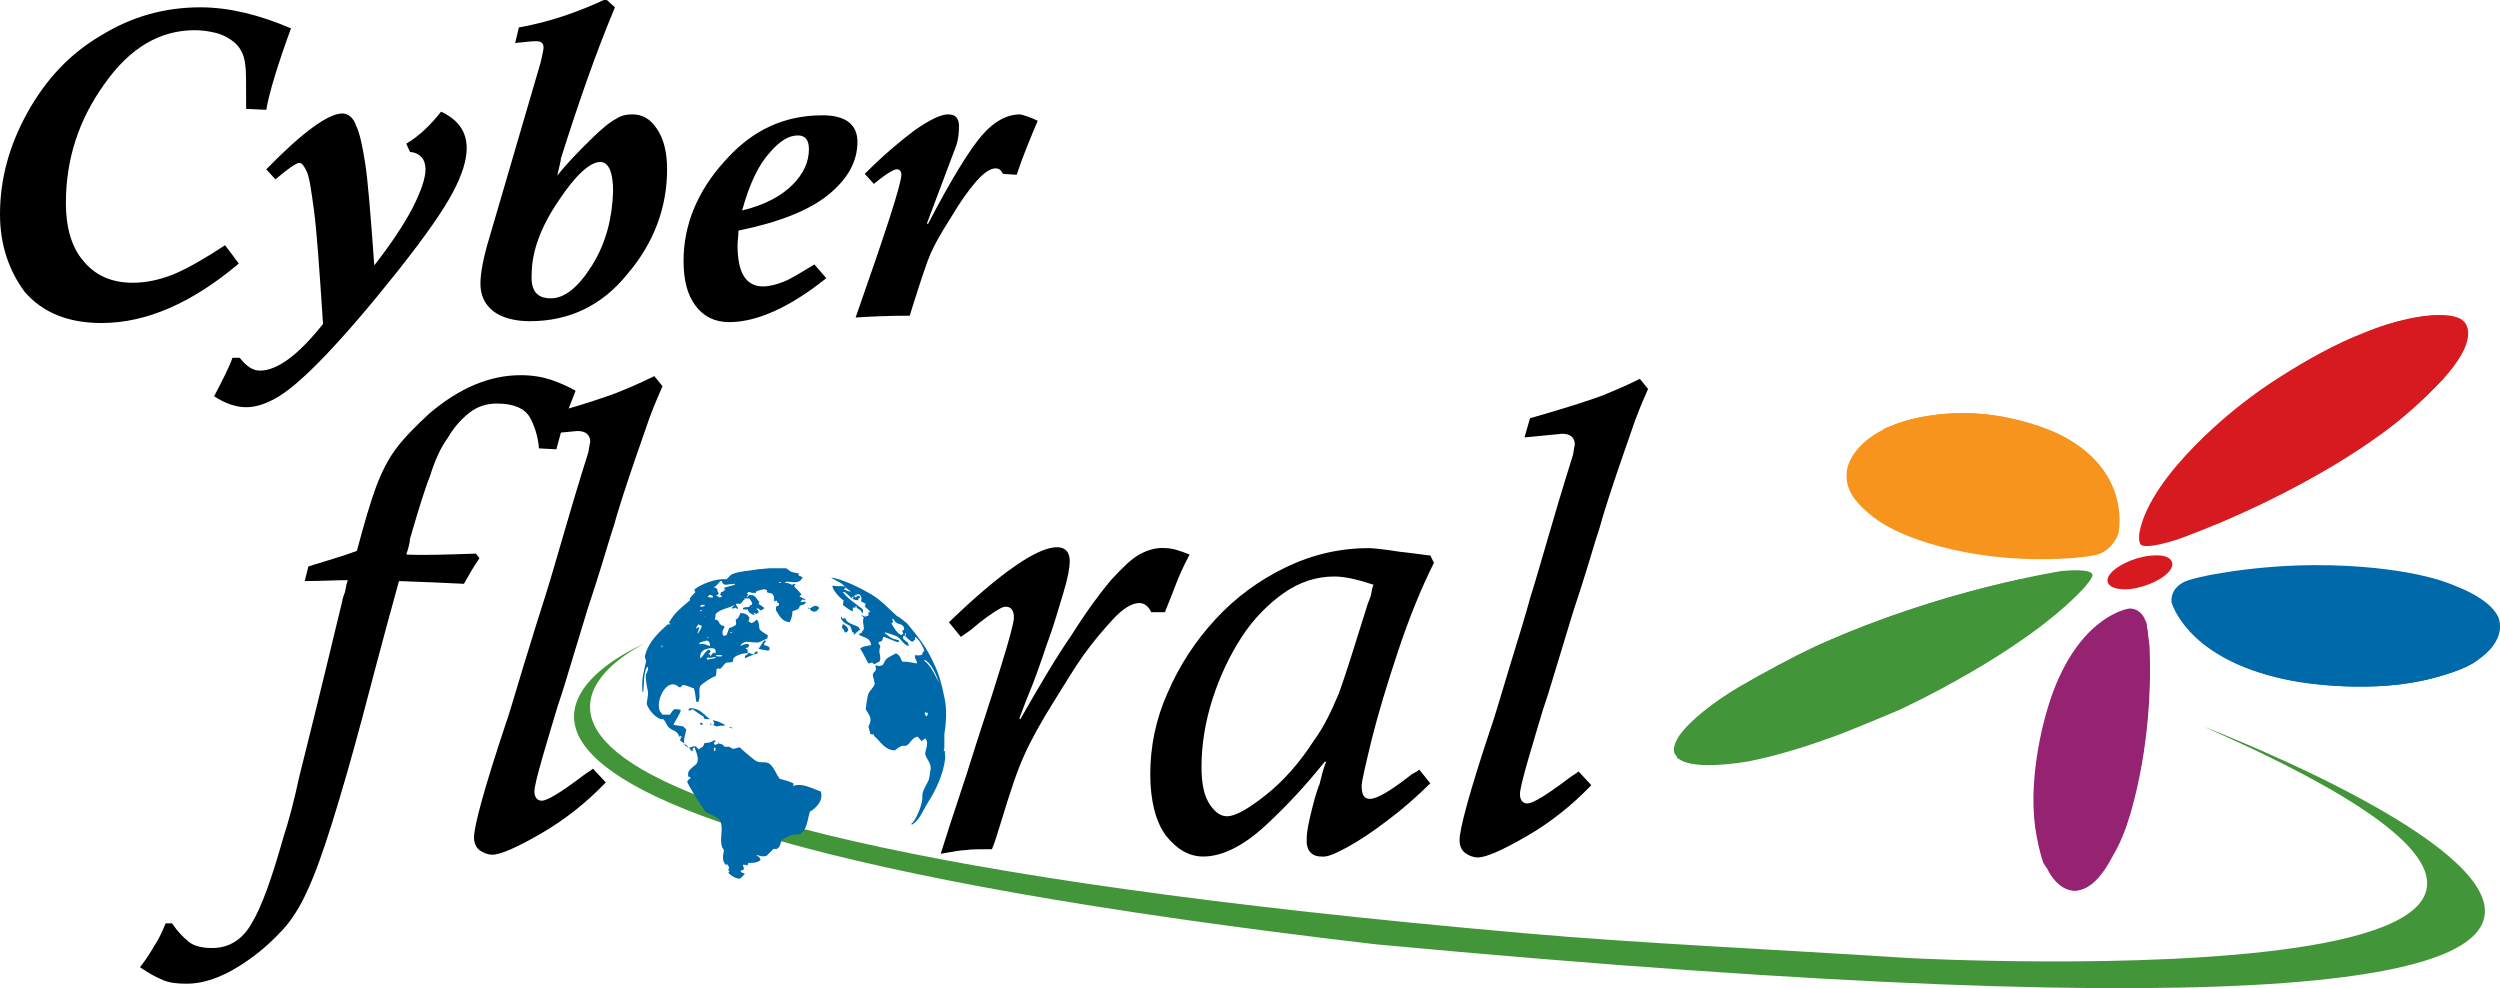 <svg xmlns="http://www.w3.org/2000/svg" id="Calque_1" viewBox="0 0 273.2 108"><style>.st0{fill:#d71920}.st1{fill:#f7941d}.st2{fill:#0069aa}.st3{fill:#439539}.st4{fill:#962272}.st5{fill-rule:evenodd;clip-rule:evenodd;fill:#0069aa}</style><linearGradient id="SVGID_1_" x1="-9.606" x2="-8.899" y1="160.243" y2="159.536" gradientUnits="userSpaceOnUse"><stop offset="0" stop-color="#20ac4b"/><stop offset=".983" stop-color="#19361a"/></linearGradient><path d="M31.8 3.1c-1.5 4.1-2.4 7.1-2.7 8.9l-2.2-.1c0-2.8 0-4.4-.1-4.8-.1-1.1-.5-1.8-1.1-2.4-.6-.5-1.3-.9-2.1-1.1-.8-.2-1.6-.3-2.3-.3-3.8 0-7.1 1.9-9.9 5.9-2.8 3.9-4.2 8.2-4.2 13 0 2.6.6 4.8 1.9 6.3 1.3 1.6 3.1 2.4 5.4 2.4 1.4 0 2.9-.3 4.4-.9 1.5-.6 3.4-1.7 5.7-3.2l1.5 2c-5.1 4.3-10.1 6.5-15 6.5-3.6 0-6.4-1.1-8.4-3.4C1 29.6 0 26.8 0 23.4c0-3.8 1-7.5 3-11.1 2-3.6 4.6-6.4 8-8.4C14.4 1.8 18 .8 21.9.8c3.1 0 6.4.8 9.9 2.3zM48.2 12.2c1.9.9 2.8 2.2 2.8 4 0 1.3-.5 2.9-1.5 4.8s-3 4.8-6.1 8.7c-3.1 3.9-5.7 6.9-7.8 9.1-2.1 2.2-3.8 3.7-5.1 4.5-1.3.8-2.5 1.2-3.6 1.2s-2.3-.4-3.5-1.2c1-1.9 1.7-3.3 2-4.2h.8c.7.9 1.4 1.4 2.2 1.4 1.9 0 4.2-1.7 6.9-5.1-.4-6.1-.7-10.3-1-12.5-.3-2.2-.5-3.6-.8-4.2-.3-.6-.5-.9-.8-.9-.3 0-1.2.6-2.6 1.8l-1-1.1c4-4.1 6.8-6.1 8.3-6.1.6 0 1.2.4 1.5 1.3.4.8.7 2.2 1 4.1.3 1.9.6 5.6 1 11.2 1.8-2.3 3.2-4.4 4.2-6.3.9-1.8 1.4-3.2 1.4-4.2 0-1.1-.6-1.8-1.7-1.9l-.4-.9c1.5-.9 2.7-2.1 3.8-3.5zM60.9 19.2c1-1.3 2.2-2.5 3.5-3.8 1.3-1.3 2.3-2.1 2.9-2.4.6-.4 1.2-.5 1.8-.5 1.1 0 2 .5 2.7 1.6.7 1 1.1 2.5 1.1 4.4 0 4.1-1.4 8-4.3 11.4-2.8 3.5-6.4 5.2-10.7 5.2-1.7 0-3.1-.4-4-1.1-.9-.7-1.4-1.7-1.4-3 0-1.1.3-2.8 1-5.1L59 7.1s.1-.3.2-.8.2-.9.2-1.1c0-.5-.3-.7-.8-.7s-1.3.1-2.3.2l.4-1.7c3.4-.6 6.5-1.7 9.5-3.1l1 .9c-2.1 5-4 10.5-5.9 16.5 0 .3-.2.9-.4 1.9zm-.7 13.4c1.5 0 3-1.2 4.5-3.6 1.5-2.4 2.2-5.1 2.3-8.1 0-2.1-.5-3.2-1.4-3.2-1.1 0-2.7 1.4-4.6 4.3-1.9 2.8-2.9 5.5-2.9 8-.1 1.8.6 2.6 2.1 2.6zM90.3 30.4c-4 3.2-7.6 4.8-10.6 4.8-1.6 0-2.8-.6-3.7-1.8-.9-1.2-1.3-2.8-1.3-4.9 0-3.9 1.5-7.6 4.5-10.9 3-3.4 6.5-5 10.7-5 2.5 0 3.8 1 3.8 2.9 0 2.2-1.1 4.1-3.2 5.8-2.1 1.7-5.4 3-9.8 3.9 0 .6-.1 1.1-.1 1.6 0 3 .9 4.5 2.8 4.5.7 0 1.4-.2 2.2-.5.8-.3 1.9-1 3.4-1.9l1.3 1.5zM81.1 23c2.5-.6 4.3-1.6 5.5-2.8 1.2-1.2 1.8-2.5 1.8-3.9 0-1-.4-1.5-1.2-1.5-1 0-2 .6-3.1 1.9-1.2 1.3-2.2 3.4-3 6.3zM113.4 13.2c-.8 1.9-1.6 3.8-2.3 5.9l-1.5-.1c-.2-.4-.4-.6-.8-.6-.6 0-1.3.5-2.1 1.4-.8.9-1.8 2.3-2.8 4-1.1 1.7-1.8 3-2.2 3.9-.4.9-1.1 3-2.1 6.2-.1.4-.2.6-.2.6-2.5 0-4.4.1-5.9.2 3.3-9.4 5-14.6 5-15.6 0-.4-.2-.6-.5-.6s-1.2.5-2.5 1.6l-1-1.1c2.1-2.1 3.9-3.6 5.5-4.8 1.6-1.1 2.8-1.7 3.6-1.7.8 0 1.2.4 1.2 1.3 0 .8-.1 1.5-.3 2.1l-3.2 8.5.1.1c2.6-5 4.6-8.2 5.9-9.7 1.3-1.5 2.7-2.3 4.2-2.3.4.1 1.1.3 1.9.7zM33.3 63.5l.4-1.6c1.9-.6 3.7-1.1 5.3-1.7.8-3 1.5-5.4 2.1-7 .6-1.6 1.3-3 2.2-4.2.9-1.2 2.1-2.4 3.6-3.8 3.3-2.8 6.6-4.2 10-4.2 1.3 0 2.4.2 3.3.5.9.3 1.8.7 2.7 1.2-.6 1.5-1 2.6-1.2 3.2-.2.6-.5 1.7-.9 3.2l-1.9-.1c-.1-1.3-.5-2.5-1-3.4-.6-1-1.8-1.5-3.6-1.5-1.1 0-2.1.3-3 1-.9.7-1.7 1.6-2.4 2.8-.8 1.1-1.4 2.5-1.9 4.1-.6 1.5-1.3 3.8-2.2 6.9 0 .3-.1.8-.4 1.7 1.9.1 4.4 0 7.6-.1l.4.5c-.7 1-1.2 1.9-1.7 2.8-1.9-.1-4.3-.2-7.1-.3-1.8 6.5-3.1 11.5-4 14.9-1.2 4.5-2.3 8.3-3.3 11.5-1 3.2-1.9 5.7-2.7 7.4-.8 1.8-1.7 3.2-2.7 4.3-1 1.1-2.2 2.2-3.6 3.2-2.5 1.8-4.8 2.7-6.9 2.7-1.1 0-1.9-.1-2.6-.4-.7-.3-1.5-.7-2.5-1.4.7-.9 1.2-1.7 1.6-2.4.4-.6.8-1.4 1.2-2.4h.7c.6.9 1.2 1.5 1.8 2 .6.5 1.5.7 2.6.7 1.8 0 3.3-.9 4.3-2.7 1.1-1.8 2.2-4.9 3.5-9.5.5-1.5 1.1-3.7 1.7-6.5.7-2.8 2.3-9.2 4.7-19.2 0-.1.1-.5.3-1 .1-.6.2-1 .3-1.3-1.3 0-2.9.1-4.7.1z"/><path d="M58.9 47.5l.6-2.1 1.4-.4c3.2-.9 5.2-1.6 6.3-2 1-.4 2.5-1 4.3-1.9l.9 1.1c-.3.7-.8 1.8-1.4 3.4-.9 2.6-1.9 5.4-2.9 8.5-.2.7-.6 1.8-1 3.3-.5 1.5-.9 2.9-1.3 4.2-.4 1.3-.9 2.9-1.6 5l-2.4 7.9c-.2.7-.5 1.6-.9 2.8-.5 1.6-1 3.4-1.6 5.4-.6 2.1-.9 3.3-.9 3.8 0 .6.3 1 .8 1 .6 0 2.1-.9 4.6-2.8.4-.3.8-.5 1-.7l1.4 1.5c-2.1 2.2-4.5 4.1-7.1 5.6-2.6 1.5-4.4 2.3-5.3 2.3-.5 0-1-.2-1.4-.5-.4-.3-.6-.8-.6-1.4 0-1.2 1.1-5.3 3.4-12.2.4-1.1 1-3.2 2-6.5s1.8-5.8 2.4-7.7c.6-1.9 1.2-4 1.9-6.4.7-2.4 1.6-5.5 2.8-9.3.1-.7.2-1.1.2-1.1 0-.8-.5-1.2-1.4-1.2-.9.1-2.3.2-4.2.4z"/><path d="M232.2 64.4c1.7 0 3.9-.9 4.8-1.9.9-1 .2-1.9-1.5-1.8-1.7 0-3.9.9-4.8 1.9-.9 1-.2 1.8 1.5 1.8z" class="st0"/><path d="M205.7 47c-2.7 1.4-3.9 3.4-3.9 4.8-.1 1.7.9 3 2.3 4.2.8.7 1.7 1.3 2.7 1.8 0 0 7.2 4 19.5 3.2 0 0 2.6-.2 3.2-.5 0 0 1.4-.5 2-2.2 0 0 1.5-6.5-5.8-10.5-1.6-.9-3.8-1.6-6-2.1-2.3-.5-5.3-.8-8.6-.3-1.5.2-3.1.6-4.5 1.2-.4.1-.6.2-.9.4z" class="st1"/><path d="M231.5 56.5c-.1-2.2-1.1-6-5.9-8.7-1.6-.9-3.8-1.6-6-2.1-2.3-.5-5.3-.8-8.6-.3-1.5.2-3.1.6-4.5 1.2-.3.1-.5.2-.7.4-2.7 1.4-3.9 3.4-3.9 4.8 0 0 6.5-5.7 16.9-2.9 0 0 7.7 2.1 12.6 7.4l.1.2z" class="st1"/><path d="M267.5 34.5c-2.4-.3-6.1.6-9 1.8-3.4 1.3-6.5 3.1-9.2 4.8-1.6 1-3 2-4.4 3.1 0 0-9.9 7.5-11.1 14 0 0-.2 1.3.3 1.4 0 0 .7.4 4-.7 0 0 13.1-4.6 23.1-12.2 2.2-1.7 4.1-3.5 5.7-5.2 1.6-1.8 2.9-3.7 2.7-5.3-.1-.7-.5-1.3-1.5-1.5-.2-.2-.4-.2-.6-.2z" class="st0"/><path d="M241.9 57.4c4.6-1.9 12.7-5.7 19.4-10.8 2.2-1.7 4.1-3.5 5.7-5.2 1.6-1.8 2.9-3.7 2.7-5.3-.1-.7-.5-1.3-1.5-1.5-.2-.1-.4-.1-.6-.1-2.4-.3-6.1.6-9 1.8 0 0 10.2-1 2.2 7.3 0 0-6.2 6.2-18.2 13.4l-.7.4z" class="st0"/><path d="M270.9 72c2.3-1.6 2.6-3.4 2.1-4.6-.7-1.4-2.5-2.5-4.5-3.3-1.2-.5-2.4-.9-3.8-1.2 0 0-9.8-2.5-23-.1 0 0-2.7.5-3.2.9 0 0-1.3.6-1.2 2.1 0 0 1.5 5.8 11.4 8.2 2.2.5 4.9.9 7.6 1 2.8.1 6.2 0 9.6-.9 1.5-.4 3.1-.9 4.3-1.6.3-.2.5-.3.7-.5z" class="st2"/><path d="M238.1 67.3c1.2 1.9 4 5 10.6 6.7 2.2.6 4.9.9 7.6 1 2.8.1 6.2 0 9.6-.9 1.5-.4 3.1-.9 4.3-1.6.2-.1.4-.3.6-.4 2.3-1.6 2.6-3.4 2.1-4.6 0 0-4.4 5.7-17.1 4.7 0 0-9.3-.7-17.1-4.5l-.6-.4z" class="st2"/><path d="M183.4 82.9c1.3 1 4.7.8 7.7.3 3.5-.7 7.2-1.9 10.6-3.2 2-.8 3.9-1.6 5.8-2.4 0 0 13.4-6.1 20.1-13.2 0 0 1.4-1.5 1-1.7 0 0-.1-.6-3.3-.3 0 0-13.1 2-26.6 8.1-3 1.4-5.9 3-8.5 4.5-2.7 1.6-5.3 3.6-6.5 5.3-.5.8-.8 1.6-.4 2.1-.1.3-.1.4.1.5z" class="st3"/><path d="M221.3 63.2c-4.9 1-13.7 3.3-22.8 7.4-3 1.4-5.9 3-8.5 4.5-2.7 1.6-5.3 3.6-6.5 5.3-.5.8-.8 1.6-.4 2.1l.3.3c1.3 1 4.7.8 7.7.3 0 0-7.8-1.4 5.1-8.9 0 0 10.1-5.7 24.7-10.9l.4-.1z" class="st3"/><path d="M223.7 94.9c1.1 2.2 2.6 2.7 3.7 2.3 1.3-.4 2.4-1.9 3.3-3.5.5-.9 1-2 1.5-3.2 0 0 3.2-8.2 2.6-19.9 0 0-.1-2.4-.4-2.9 0 0-.4-1.2-1.7-1.2 0 0-5.1.6-8.3 9-.7 1.9-1.3 4.1-1.7 6.5-.4 2.4-.7 5.4-.3 8.4.2 1.3.5 2.8.9 3.9.2.3.3.5.4.6z" class="st4"/><path d="M240.8 79.4s111.6 42.6-90.4 23.8C25.9 88.7 70.5 70.3 70.5 70.3S28.4 89.9 166.8 102c12.5 1.1 26.4 1.7 41.9 2.7 0 0 101.9 5.4 32.1-25.3z" class="st3"/><path d="M75.4 81.7c-1.1-.1-.5-1.3-.4-2-.1-.1-.2-.1-.3-.3-.4-.1-.7-.1-1.1-.2.2-.5.7-1.1.8-1.6-.2-.1-.5-.1-.7-.1-.2.1-.4.5-.5.6h-.8c-.1-.1-.2-.3-.3-.4-.5-1.3.9-3.8 2.1-2.6h.2s0-.1.1-.1c0-.4 1.1.2 1.3.2.2.4.2 1.1.3 1.5h.2c.3-.5 0-1.1.2-1.7.1-.2 1.4-1.1 1.7-1.1.1-.3.1-.5.1-.8.1 0 .1 0 .2-.1.2.4.6-.5.9-.6.2 0 .5 0 .7-.1 0-.1 0-.3.1-.4.2-.3 1.2-.6 1.6-.5-.1.1-.2.2-.3.2-.1.1-.1.1-.1.3h.1c.4-.2.9-.4 1.3-.5 0-.1 0-.2-.1-.2h-.1c-.1.1-.2.2-.2.3-.2 0-.4-.1-.7-.2V71c-.1-.1 0 0-.2-.1v-.1c.1 0 .2 0 .3-.1 0-.1 0-.1.1-.2 0 0-.1 0-.1-.1-.3-.1-.7.1-.9.2.4-.8 1.2-.3 2-.4.3-.1.6-.3.9-.4.1-.1.1-.2.1-.4-.2-.1-.9-.5-.9-.7-.1-.3 0-.7-.3-1-.2.2-.3.3-.6.4-.1-.1-.1-.1-.3-.2 0-.1.1-.3.1-.4-.2-.3-.4-.5-1-.5-.1.3-.2.6-.5.7 0 .3.1.4 0 .6-.2.1-.4.3-.7.3-.1.3-.2.5-.3.8-.1 0-.2.1-.3.1-.3-.3-.1-.7.1-1-.1-.1-.2-.1-.4-.2-.3-.2-.2-.6-.7-.6.1-.3.1-.3.1-.6.6-.6 1.4-.6 2.1-1l-.3.3v.1c.2 0 .2 0 .4-.1l.2.2c.1-.3-.1-.3-.2-.6.2-.1.4.1.6-.1.2-.1.1-.3.3-.3.1-.1.1-.1 0-.2h.6c.1.2.3.4.3.6-.1.2-.3.1-.3.3-.2.1-.4 0-.6.1 0 0-.1 0-.1.1v.1h.5c.1.3.3.5.7.6h.1c-.1-.1-.1-.2-.2-.3.1.1.2.1.4.2.1-.1.2-.1.2-.3-.1-.1-.1-.2-.2-.2-.1-.1 0 0 0-.1h.2c.1.1.1.2.3.2.1-.1.2-.1.3-.2v-.1c-.2-.1-.4-.3-.6-.4 0-.1.1-.2.1-.2-.4-.4-.4-.8-1.1-.8l-.3.3v-.1c.1-.1.1-.2.2-.3h-.2c.1-.1.1-.2.3-.2.2.1.4.1.7.1 0-.1 0-.1.1-.2.3-.1.6-.2.9-.2.1 0 .1.1.2.1.1.1 0 .1 0 .2.1.1.5.1.6.2.2.2.2.4.2.8h.1s.1 0 .1-.1l.2.2h-.1c.1.1.1.1.2.1.1.3-.1.3-.3.4v.4c.4.6.6 1.2 1.5 1.3.2-.4.3-.8.3-1.2.4-.2.7-.1.8-.6.3-.1.5-.1.6-.3l.1-.1c-.2-.1-.3 0-.5 0 0 0-.1 0-.1-.1.1-.1.2-.1.2-.2.1 0 .2.1.3.1v-.1l-.6-.3v-.1c.1 0 .1-.1.2-.1-.1-.2-.7-.8-.8-.9 0-.1 0-.1.1-.2v-.1c-.1 0-.3.1-.4.1-.1-.1-.4-.2-.7-.2v-.1c.5-.1.8.1 1.3 0 .2 0 .5-.2.6-.5-.1-.1-.2-.1-.4-.2 0 0 0-.1-.1-.1.1-.1.1-.1.2-.1-.3-.1-.6-.1-.9-.2-.2-.1-.4-.3-.6-.4h-1.7c-.4 0-.9.1-1.3.1-1 .2-2.2.2-3 .6l-.5.5c-1.2-.1-2.7.5-3.5 1.1 0 .1 0 .2.1.3-.2.2-.5.5-.6.7v.2c-.8.7-1.8 1.4-2.3 2.5.1.1.1 0 .2 0l-.2.2s0-.1-.1-.1c-1 .9-2.1 1.9-2.5 3.4-.1.3.1.4.1.7-.3 1.3-.5 1.9-.4 3.3h.1c.1-.8 0-2 .4-2.7h.1c.1.3-.1.5-.2.8-.1.4.1 1.4.2 1.8.1.5-.2 1.3-.1 1.5.2.6 1.1 1.7 1.8 1.6.2.2.3.5.5.8.4.5 1.1.4 1.2 1.1.1 0 .1 0 .1-.1.2.1.2.1.3.2-.1 0-.1 0-.2-.1 0 .1 0 .3-.1.4.3.2 1.1.8 1.2 1.1 0 0 .1 0 .1.1h.1v-.3c.2-.1.2-.2.5-.2-.3-.1-.6 0-.8.1zm4.4-12.6h.2s0 .1-.1.1c0 0-.1 0-.1-.1 0 .1 0 0 0 0zm2.5-2.7s0 .1 0 0c-.2 0-.1.1-.2 0h.2zm-.3-1.2s0-.1 0 0c.2 0 .1-.1.2 0H82zm3.2-1.6h.2l-.1.1h-.2-.1c.1 0 .2 0 .2-.1zm-6.5-.1h.2c0 .2.1.3.3.4.4 0 .7-.1 1.1-.1v.1c-.3.1-.7.2-1.1.3 0 0 0 .1-.1.2h.2c-.1.1-.3.3-.5.3 0 .1-.1.2-.1.3.1.1.2.1.2.2-.1 0-.2.1-.3.1-.1-.1-.1-.1-.3-.2V65h.2c.1-.3-.2-.4-.1-.6-.1-.1-.2-.2-.4-.2.3-.2.5-.4.7-.7zm-.5 8.4c-.3.1-.6.1-.9.2 0 0 0-.1-.1-.1l.2-.2.1.1c.2 0 .5-.1.7-.1v.1zm.5-.3h.2v.1c-.2.1-.5 0-.7 0 .1-.2.3-.1.5-.1zm-.6-.7c0 .1.1.1.1.2v.3c-.1 0-.2-.1-.2-.1-.2.1-.2.3-.4.4v-.2h-.2c.1-.1.5-.4 0-.5-.4.3-.5.6-.8.9h-.1c0-.6.3-.9.8-1 .3-.1.5-.1.8 0zm-.8-5.7c.1 0 .1-.1.2-.1V65c.1 0 .2 0 .3.1h.1v.2c-.3 0-.4 0-.6-.1zm0 4.4h.1v.1h-.1v-.1c0 .1 0 0 0 0zm.3 1s0 .1 0 0c-.4-.1-.6-.3-1.1-.2l-.1-.1c.2-.2.6-.2.8-.3.3 0 .4.3.4.6zm-.7-3.2s0-.1 0 0l.1-.1c0 .1-.1.1-.1.1zm-.2-1.3h.3v.1c-.1.1-.3.1-.5.1.1-.2.1-.2.2-.2zm0 .6c0 .1.1.1 0 0 0 .1-.1.1-.2.1v-.1h.2zm-.6 1c0 .1 0 .1 0 0 0 .1 0 .1 0 0 0 .1 0 .1 0 0 0 .1 0 .1 0 0zm.2.5c.1.1.2.1.4.2-.1.3-.2.5-.4.8h-.1c.1-.1.1-.3.2-.5v-.2c-.1.1-.2.1-.3.2v-.1c0-.2.2-.2.2-.4zm-3.2-.3s.1 0 0 0c.1 0 .1.1.1.1h-.1v-.1zm-.8 2.6c.1 0 .1 0 0 0 .1.1.1.1.1.2 0 0-.1 0-.1.1v-.3zM103.2 81.7v-1.5c.2-1.2.3-2.7 0-4-.3-1.5-.6-2.6-1.2-3.8-.7-1.6-1.8-3-2.9-4.3-.4-.3-.7-.6-1.1-.8-1-.9-1.6-1.6-2.7-2.3-1-.6-3.3-1.8-4.6-1.9h-.1.2c.4.3.8.4 1.2.7.3.2.5.6 1 .8-.3.1-.5-.1-.8-.2.1-.1.1-.1.2-.1v-.2c-.5-.1-1 0-1.4-.1-.2.3.9 1.5 1.2 1.6-.1.2 0 .3-.1.5.3.2.7.6 1.1.7v-.4h.3v-.2c.2.1.1.1.1.2.2.2.5.2.6.6 0 0 .1 0 .1-.1v-.3c-.6-.5-1.7-1.2-2.2-1.9h.2c.5.3.7.9 1.5.9v-.2c.1 0 0 0 .2-.1v-.1c-.2-.1-.2-.1-.5-.1.1-.2.3-.2.5-.1 0 .1.1.1.1.2.1.2 0 .3 0 .5.1.1.4.2.5.3 0 .1 0 .1-.1.2.1.3.4.3.6.7h-.2v.4c-.2 0-.2 0-.3.1-.2-.1-.3-.1-.5-.2l.3.3c-.2.3 0 .8 0 1.2 0 .2-.2.2-.2.4-.1.1-.3.1-.3.2v.1c.6.3 1.2.3 1.3 1.1-.4.1-1 .1-1.2.4.3.4.6 1.1.9 1.6.1 0 .3-.1.4-.1.1.1.2.1.2.2.3-.1.3-.2.6-.3.3-.5-.2-1 .1-1.6 0-.3-.2-.2-.2-.5.2-.1.1-.1.3-.1.1-.1.2-.3.2-.5.3 0 1.2.5 1.7.6 0-.1 0-.2.1-.2-.2-.1-.4-.1-.7-.2-.3-.1-.6-.4-.9-.6v-.1c.1 0 1.3.4 1.4.5.4.3.7.9 1.2 1 0-.2-.1-.3-.1-.4-.2-.1-.4-.3-.5-.4v-.3c.1 0 .2 0 .2-.1v-.2h.1c0 .2 0 .2-.1.3.2.2.4.4.7.6h.2c.1-.1 0-.1.2-.2v-.3c.4.2.9 1.1 1 1.5-.1.2-.2.1-.2.4-.3.2-.5.1-.8.1-.1.4.2.5.2.9-.6-.1-1-.2-1.6-.2-.2-.3-.2-.7-.7-.9-.3.2-.9.4-1.1.7-.2.2-.2.5-.4.6-.3.1-.4.1-.7 0-.1.2.1.3 0 .5-.1.3-.4.3-.3.7.1.3.1.6.2.8-.1.4-.5.7-.7 1.1-.1.2-.3 1.6-.3 1.7.1.2.4.6.5.9.1.4-.1.8-.2 1 0 0 .2.7.2.8.1.1.3 0 .4.1 0 .1 0 .1.1.2.6.5 1.1 1.5 2.2 1.5.2-.2.5-.4.8-.5h.4c.5-.2.6-.9 1.3-1 .1.2.3.3.4.5.1-.1.3-.2.4-.3l.1.1c.3.5-.1 1.2-.1 1.6.1.5.7 1 .6 1.7-.1.3-.1.8-.2 1.1-.2.5-.6 1-.7 1.6 0 .3 0 .7-.1 1-.1.5-.7 2-1.1 2.2v.1h.1c.8-.5 1.2-1.6 1.7-2.4.9-1.4 1.7-3.1 1.9-4.9 0-.2-.1-.5 0-.7-.3 0-.1-.2-.1-.4zm-10-16.3c-.1 0-.1 0 0 0-.1 0-.1 0 0 0-.1 0-.1 0-.1-.1l.1-.1h.1l-.1.2zm.3-.1c0-.1 0-.1 0 0l-.2-.2c.1 0 .1 0 .2-.1.1 0 .1.1.2.2-.1 0-.1 0-.2.1zm5.1 3.6c0 .1.1.3.1.4-.1 0-.1 0-.2.1-.5-.2-.8-.8-1.1-1.3.1 0 .1-.1.2-.1 0-.1-.1-.3-.1-.4.3.1.2.3.4.4.3.3.7.1.9.6v.2s-.1.1-.2.1zm2.7 9.4c-.2-.1-.3-.3-.2-.5.1.1.1.1.3.1 0 .2-.1.3-.1.4zm1.3-3.7c-.4-.8-.9-1.9-1.6-2.4v-.1c.7.2 1.4 1.8 1.6 2.5 0-.1 0 0 0 0zM89.2 66.8l.3-.3c0-.2-.2-.3-.5-.3-.1.1-.4.2-.5.3.1.3.4.4.7.3zM88.3 66.4v.1h.2c-.1-.1-.2-.1-.2-.1z" class="st5"/><path d="M94 68.8c-.1-.1-.1-.1-.2-.3-.4-.2-1.3-.4-1.4-.9-.1-.1-.2 0-.4 0v-.2h-.1v.2c.2.4.6.6 1 .8.1.2.1.3.2.5 0 .2 0 .2.2.2v.3c.2-.2.4-.4.7-.6-.1.1 0 .1 0 0z" class="st5"/><path d="M92.1 68.2c0 .1-.1.3-.1.4.2.2.2.2.3.5h.2l.2-.2c0-.3-.3-.6-.6-.7zM83.7 70.1c-.1-.1 0-.1-.2-.1l-.6.9c.3.1.6.1 1 .2.1 0 .2-.1.2-.1v-.2c0-.1-.4-.3-.6-.3 0-.2.1-.3.2-.4zM77.6 78.6s0-.1 0 0c-.7-.5-1.1-1.2-2.1-1.2-.1 0-.2 0-.2.1l-.1.1c.2.1.3 0 .5-.1.1.1 1.1.8 1.2.8v.2c.2.1.4.1.7.1zM77.9 79.2c.1.1.3.1.4.2.3-.1.5-.1.9-.1v-.1c-.4-.2-.7-.4-1.3-.5.1.2.3.4 0 .5zM76.5 79c0 .2 0 .1.1.2h.1s.1 0 .1-.1l-.1-.1h-.2zM77.7 79.2l.1-.1h-.2v.1h.1zM79.7 79.5c.1 0 .2.1.3.1v-.1c-.1 0-.2 0-.3-.1v.1zM86.7 85.9v-.3c-.4-.2-1.1-.4-1.5-.5-.4-.5-.6-1.3-1.2-1.7-.5-.2-.8 0-1.3-.2-.1 0-1.8-1.4-1.8-1.5-.3-.1-.5.2-.9.1-.1-.1-.2-.1-.3-.2h-.5c-.2-.1-.1-.3-.6-.3v-.1l-.1-.1v.2c-.1 0-.3.1-.4.1 0-.1-.1-.1-.1-.2l.2-.2c-.1-.1 0-.1-.2-.1-.2.2-.6.3-1 .3-.1.1-.1.3-.2.4-.1.1-.3.1-.4.3-.2-.1-.2-.3-.5-.3.1.5.5 1.1.3 1.7-.1.4-1.1.7-1 1.4 0 .2 0 .2.2.2 0 0 0 .1.1.1-.1.1-.3.2-.4.4 0 .3 1.8 3.1 2 3.3.4.3 1.3.5 1.6 1 .4.8-.1 2 .2 2.8 0 .2.2.2.2.5-.1.5-.2 1.1.2 1.5l.1.1v-.2c.2.1.2.3.3.5 0 0-.1 0-.1.1 0 0 0 .1-.1.1.1 0 .2 0 .2.1s-.1.1-.1.2c.3.3.9.7 1.3.6l.5-.5c-.1-.1-.3-.1-.4-.2 0 0 0-.1-.1-.1.1-.1.1-.1.3-.1 0-.1.1-.1.1-.2s-.1-.2-.1-.3v-.1c.2 0 .3 0 .5.1 0-.1 0-.2.1-.3.5 0 .9 0 1.3-.3v-.1c-.1-.2-.2-.3-.4-.4 0 0 0-.1-.1-.1.3.1.9.3 1.2.1l.7-.7c.1-.1.2 0 .3 0 .4-.1.5-.6.6-1 .3-.2.9-.5 1.3-.6h.6c.9-.4.9-1.5 1.2-2.5.7-.4 1.5-1.2 1.2-2.2-.9-.3-2.1-1-3-.6zm-8.6-3.8c-.1-.1-.1-.2-.1-.3l.1-.1c.1 0 0 0 .1.1 0 .1 0 .2-.1.3z" class="st5"/><path d="M105 69.6l-1.3-1.6c5.7-5.5 9.7-8.2 11.8-8.2.9 0 1.4.5 1.4 1.5 0 .7-.2 1.9-.7 3.5-.5 1.6-1 3.5-1.8 5.6-.7 2.1-1.3 3.8-1.8 5-.5 1.2-.9 2.3-1.2 3.1l.1.1c2-3.5 3.8-6.6 5.6-9.2 1.7-2.7 3.2-4.7 4.3-6 1.2-1.3 2.2-2.3 3.1-2.8.9-.5 1.9-.8 2.9-.7.7 0 1.6.3 2.6.7-.8 1.5-1.2 2.5-1.4 3-.2.5-.6 1.6-1.3 3.3h-1.5c-.3-.7-.8-1-1.3-1-.8 0-1.8.6-2.9 1.8-1.1 1.2-2.2 2.5-3.2 3.9s-2 3.1-3.2 5c-1.5 2.4-2.6 4.4-3.3 6-.7 1.5-1.5 3.9-2.5 7.2-.4 1.3-.7 2.3-1 3-1.4 0-2.3 0-2.9.1-.5 0-1.5.2-2.7.4.4-1.3 1.3-4.1 2.8-8.6 1.4-4.5 2.7-8.3 3.7-11.6 1-3.2 1.5-5.1 1.5-5.6 0-.8-.3-1.2-.9-1.2-.4 0-1 .4-2 1.1-1 .7-1.6 1.3-1.9 1.5l-1 .7zM155.1 84.1l1.2 1.5c-1.4 1.4-3 2.8-4.6 4-1.7 1.3-3.2 2.3-4.5 3-1.3.7-2.2 1.1-2.8 1-1.1 0-1.7-.7-1.6-2 0-.7.2-1.7.6-3.3s.7-2.4.8-2.6c.2-.8.4-1.7.7-2.4l-.1-.1c-2 2.5-4.2 4.9-6.6 7.1-2.4 2.2-4.7 3.3-6.7 3.3-1.6 0-2.9-.8-4.1-2.3-1.1-1.5-1.7-3.8-1.7-6.7 0-3 .6-6 1.9-8.9 1.3-3 3-5.6 5.2-8 2.2-2.4 4.8-4.3 7.7-5.7 2.9-1.4 5.9-2.1 9.1-2.1.4 0 1.5.1 3.4.4 1.9.2 3 .4 3.3.4l.4.8c-1.4 2.8-2.7 6-3.9 9.6-1.2 3.6-2.2 6.9-2.9 9.7-.7 2.9-1.1 4.6-1.1 5.1 0 1 .3 1.4.9 1.4.8 0 2.3-.9 4.6-2.7.4-.2.7-.4.8-.5zm-5-20.2c-1.8-.6-3.2-.9-4.3-.9-1.9 0-3.8.6-5.5 1.8-1.7 1.2-3.3 2.8-4.6 4.8-1.3 2-2.4 4.3-3.2 6.8-.8 2.5-1.2 5-1.2 7.4 0 1.9.3 3.2.9 4.1.6.9 1.2 1.3 1.9 1.3.9 0 2.3-.8 4.2-2.3 1.9-1.5 3.7-3.5 5.3-6 1.1-1.5 1.9-3.2 2.7-5.1.7-1.9 1.7-5.1 3.1-9.6 0-.1.2-.5.4-1.1.1-.6.2-1 .3-1.2zM166.6 47.8l.6-2.1 1.4-.4c3.1-.9 5.2-1.6 6.3-2 1-.4 2.5-1 4.3-1.9l.9 1.1c-.3.7-.8 1.8-1.4 3.4-.9 2.6-1.9 5.4-2.9 8.5-.2.7-.6 1.8-1 3.3-.5 1.5-.9 2.9-1.3 4.2-.4 1.3-.9 2.9-1.6 5l-2.4 7.9c-.2.7-.5 1.6-.9 2.8-.5 1.6-1 3.4-1.6 5.4-.6 2.1-.9 3.3-.9 3.8 0 .6.3 1 .8 1 .6 0 2.1-.9 4.6-2.8.4-.3.8-.5 1-.7l1.4 1.5c-2.1 2.2-4.5 4.1-7.1 5.6-2.6 1.5-4.4 2.3-5.3 2.3-.5 0-1-.2-1.4-.5-.4-.3-.6-.8-.6-1.4 0-1.2 1.1-5.3 3.4-12.2.4-1.1 1-3.2 2-6.5s1.8-5.8 2.3-7.7c.6-1.9 1.2-4 1.9-6.4.7-2.4 1.6-5.5 2.8-9.3.1-.7.2-1.1.2-1.1 0-.8-.5-1.2-1.4-1.2-.8.1-2.2.2-4.1.4z"/><path d="M234.5 67.9c0-.5.4 2.7.4 2.7.5 11.7-2.6 19.9-2.6 19.9-.4 1.1-.9 2.2-1.5 3.2-.9 1.7-2 3.1-3.3 3.5-1.1.4-2.6-.1-3.7-2.3 0-.1 9.9 1.4 10.7-27z" class="st4"/></svg>